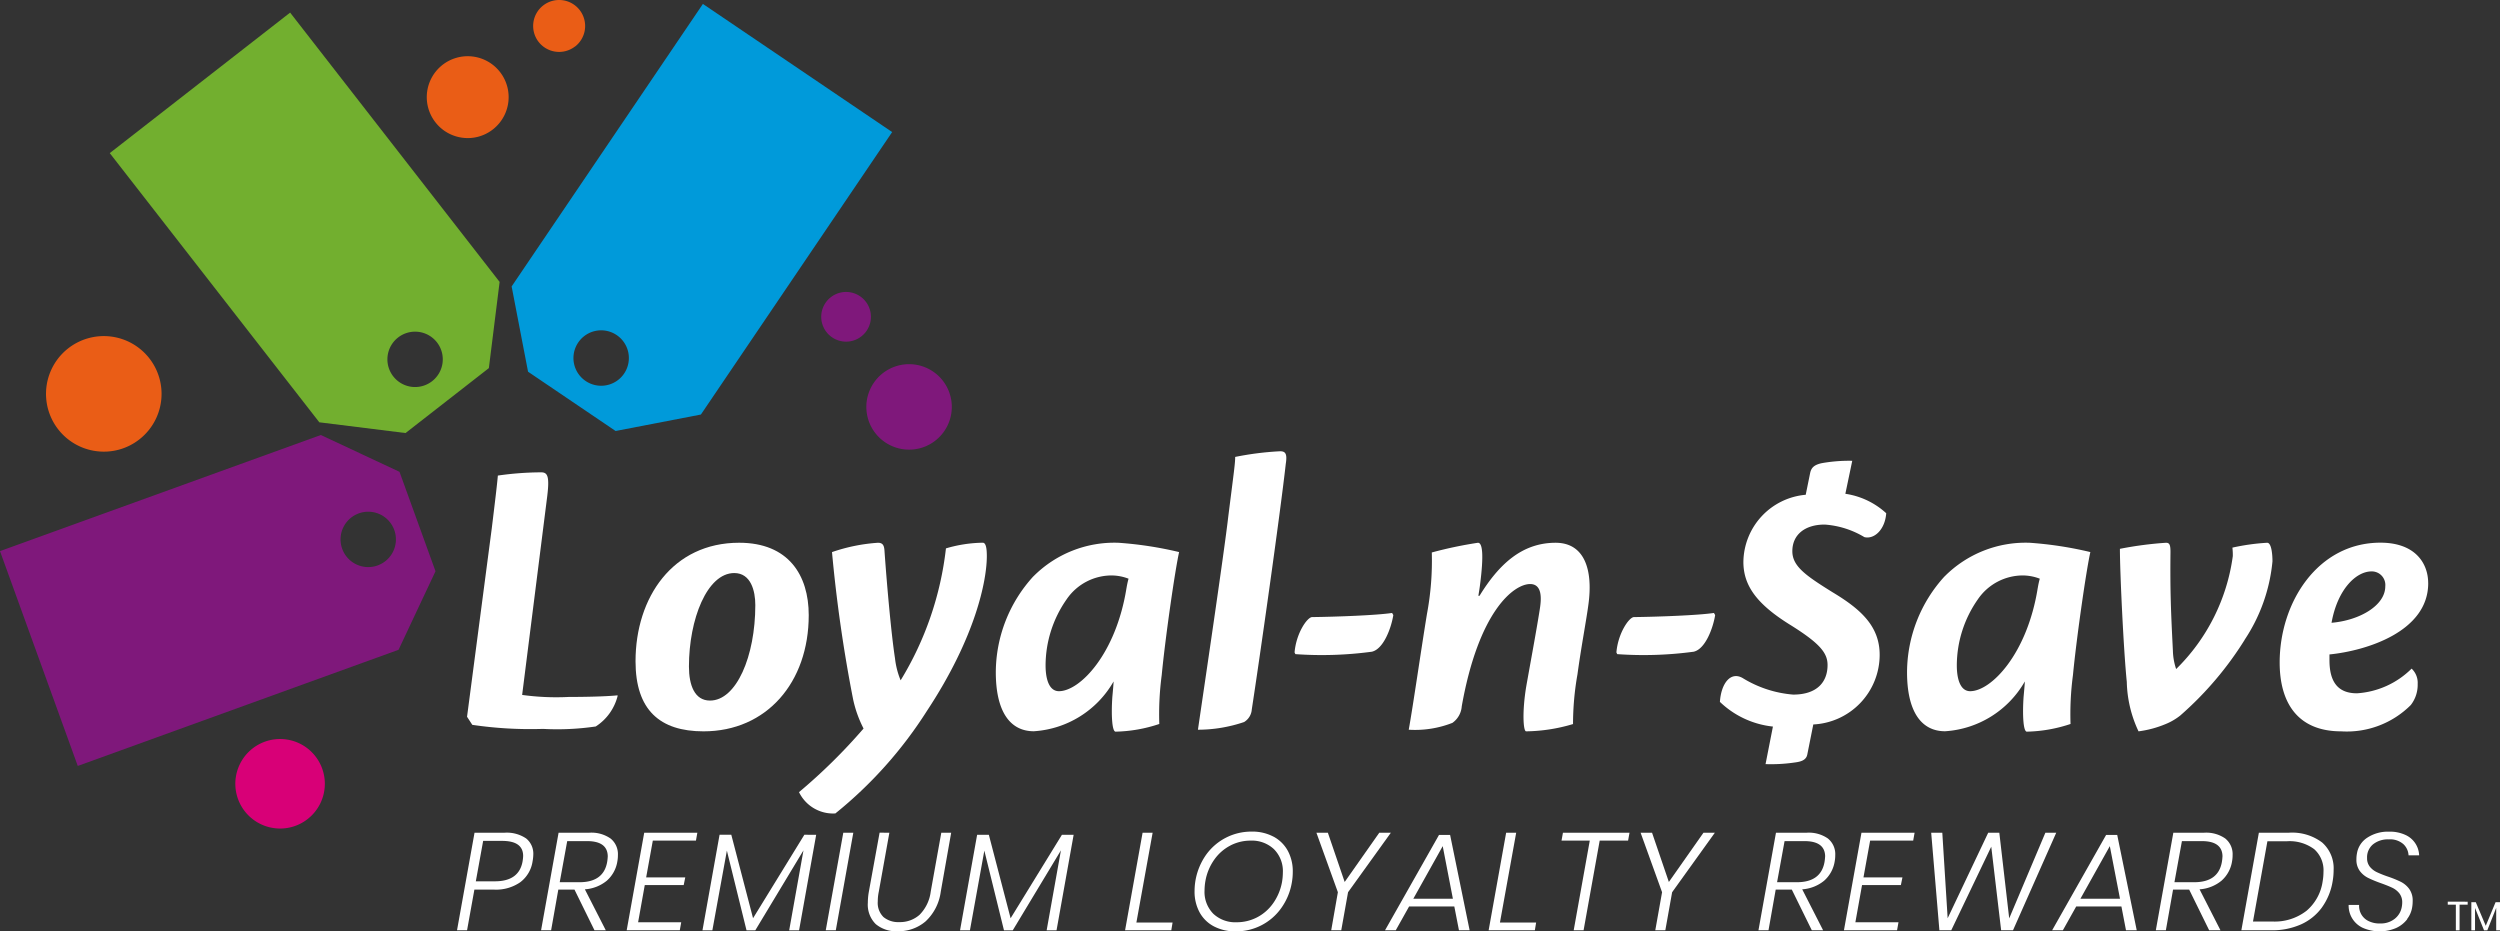 <?xml version="1.0" encoding="UTF-8"?>
<svg xmlns="http://www.w3.org/2000/svg" xmlns:xlink="http://www.w3.org/1999/xlink" width="112.512" height="41.917" viewBox="0 0 112.512 41.917">
  <rect x="0" y="0" width="112.512" height="41.917" fill="#333333" stroke="none"/>
  <defs>
    <clipPath id="clip-path">
      <rect id="Rectangle_129" data-name="Rectangle 129" width="112.512" height="41.917" fill="none"></rect>
    </clipPath>
  </defs>
  <g id="Group_331" data-name="Group 331" transform="translate(0 0)">
    <g id="Group_331-2" data-name="Group 331" transform="translate(0 0)" clip-path="url(#clip-path)">
      <path id="Path_634" data-name="Path 634" d="M22.85,20.022,26.6,17.1l.484-3.88L17.656,1.1,9.539,7.424,18.97,19.539Zm-.335-4.3a1.246,1.246,0,1,1-.218,1.749,1.246,1.246,0,0,1,.218-1.749" transform="translate(-4.599 -0.533)" fill="#72af2f"></path>
      <path id="Path_635" data-name="Path 635" d="M19.6,43.938l-1.62-4.474-3.54-1.658L0,43.032,3.5,52.7l14.436-5.227Zm-4.2-1.011a1.246,1.246,0,1,1,1.6.748,1.246,1.246,0,0,1-1.6-.748" transform="translate(0 -18.229)" fill="#7f187b"></path>
      <path id="Path_636" data-name="Path 636" d="M45.205,16.894l3.94,2.668,3.839-.741L61.591,6.109,53.074.342,44.466,13.056Zm3.989-1.648a1.247,1.247,0,1,1-1.731.333,1.246,1.246,0,0,1,1.731-.333" transform="translate(-21.44 -0.165)" fill="#009ada"></path>
      <path id="Path_637" data-name="Path 637" d="M8.193,33.854a2.6,2.6,0,1,0-1.92.529,2.586,2.586,0,0,0,1.92-.529" transform="translate(-1.924 -14.077)" fill="#ea5d16"></path>
      <path id="Path_638" data-name="Path 638" d="M40.065,8.183a1.842,1.842,0,1,0-1.358.374,1.831,1.831,0,0,0,1.358-.374" transform="translate(-17.885 -2.357)" fill="#ea5d16"></path>
      <path id="Path_639" data-name="Path 639" d="M78.4,35.093a1.923,1.923,0,1,0-1.418.39,1.911,1.911,0,0,0,1.418-.39" transform="translate(-36.307 -15.262)" fill="#7f187b"></path>
      <path id="Path_640" data-name="Path 640" d="M48.224,2.093A1.17,1.17,0,0,0,47.65.009a1.169,1.169,0,0,0-1.067,1.879,1.17,1.17,0,0,0,1.642.2" transform="translate(-22.341 0)" fill="#ea5d16"></path>
      <path id="Path_641" data-name="Path 641" d="M23.7,67.831a2.014,2.014,0,1,0-1.486.409,2,2,0,0,0,1.486-.409" transform="translate(-9.858 -30.968)" fill="#d80077"></path>
      <path id="Path_642" data-name="Path 642" d="M73.176,27.375a1.118,1.118,0,1,0-.825.227,1.11,1.11,0,0,0,.825-.227" transform="translate(-34.412 -12.235)" fill="#7f187b"></path>
      <path id="Path_643" data-name="Path 643" d="M41.707,43.565c.146-1.2.237-1.949.273-2.368a14.04,14.04,0,0,1,1.949-.146c.291,0,.382.182.273,1.075l-1.129,8.943a11.189,11.189,0,0,0,2.095.091c1.075,0,1.876-.037,2.2-.073v.036a2.3,2.3,0,0,1-.983,1.366,11.962,11.962,0,0,1-2.368.109,17.939,17.939,0,0,1-3.187-.182l-.237-.364Z" transform="translate(-19.574 -19.794)" fill="#fff"></path>
      <path id="Path_644" data-name="Path 644" d="M63.029,50.431c0,3.024-1.894,5.227-4.736,5.227-1.967,0-3.059-.965-3.059-3.151,0-2.878,1.675-5.337,4.663-5.337,2.222,0,3.132,1.458,3.132,3.26m-5.391,2.313c0,.838.255,1.53.948,1.53,1.184,0,2.039-1.985,2.039-4.3,0-.637-.2-1.439-.947-1.439-1.221,0-2.04,2.076-2.04,4.207" transform="translate(-26.632 -22.744)" fill="#fff"></path>
      <path id="Path_645" data-name="Path 645" d="M69.451,58.39a25.311,25.311,0,0,0,2.9-2.859,5.272,5.272,0,0,1-.473-1.329,65.689,65.689,0,0,1-.947-6.611A7.927,7.927,0,0,1,73,47.171c.219,0,.273.127.291.328.109,1.566.31,3.807.474,4.863a3.637,3.637,0,0,0,.255,1,14.512,14.512,0,0,0,2.039-5.938,6.1,6.1,0,0,1,1.658-.255c.146,0,.182.273.182.6,0,1.111-.51,3.661-2.7,6.976a19,19,0,0,1-4.117,4.608,1.706,1.706,0,0,1-1.639-.966" transform="translate(-33.487 -22.744)" fill="#fff"></path>
      <path id="Path_646" data-name="Path 646" d="M88.237,48.683a5.139,5.139,0,0,1,3.825-1.512,16.727,16.727,0,0,1,2.732.419c-.182.8-.62,3.843-.783,5.536a13.364,13.364,0,0,0-.109,2.2,6.566,6.566,0,0,1-1.967.346c-.164,0-.2-.783-.146-1.566.018-.2.055-.583.055-.692a4.458,4.458,0,0,1-3.588,2.24c-1.075,0-1.712-.892-1.712-2.659a6.427,6.427,0,0,1,1.694-4.316m4.189.528a4.018,4.018,0,0,1,.091-.419,2.168,2.168,0,0,0-.747-.146,2.454,2.454,0,0,0-2.04,1.075,5.2,5.2,0,0,0-.947,2.968c0,.71.2,1.166.6,1.166.947,0,2.568-1.675,3.042-4.644" transform="translate(-41.728 -22.744)" fill="#fff"></path>
      <path id="Path_647" data-name="Path 647" d="M106.535,50.842a.718.718,0,0,1-.346.564,6.477,6.477,0,0,1-2.077.346c.255-1.749,1.184-8,1.366-9.6.255-2.022.31-2.386.31-2.677a13.6,13.6,0,0,1,2.022-.255c.237,0,.328.109.255.565-.255,2.295-1.2,8.924-1.53,11.055" transform="translate(-50.199 -18.911)" fill="#fff"></path>
      <path id="Path_648" data-name="Path 648" d="M116.955,53.366c-.091.575-.437,1.529-.965,1.649a16.812,16.812,0,0,1-3.443.109l-.036-.076c.073-.868.565-1.573.783-1.591,1.129-.014,2.914-.081,3.606-.186Z" transform="translate(-54.249 -25.685)" fill="#fff"></path>
      <path id="Path_649" data-name="Path 649" d="M144.924,53.366c-.091.575-.437,1.529-.965,1.649a16.812,16.812,0,0,1-3.443.109l-.036-.076c.073-.868.565-1.573.783-1.591,1.129-.014,2.914-.081,3.606-.186Z" transform="translate(-67.734 -25.685)" fill="#fff"></path>
      <path id="Path_650" data-name="Path 650" d="M125.618,49.557c.874-1.421,1.912-2.386,3.424-2.386,1.293,0,1.694,1.2,1.475,2.786-.091.692-.328,1.931-.491,3.133a12.833,12.833,0,0,0-.2,2.24,7.668,7.668,0,0,1-2.112.328c-.127,0-.182-.856,0-1.985.146-.837.473-2.586.619-3.533.073-.455.109-1.111-.437-1.111-.729,0-2.313,1.2-3.078,5.5a1,1,0,0,1-.419.747,4.6,4.6,0,0,1-1.967.309c.2-1.111.546-3.533.82-5.208a13.038,13.038,0,0,0,.218-2.769,18.616,18.616,0,0,1,2.077-.437c.2,0,.273.51.091,1.912-.018.146-.054.365-.073.474Z" transform="translate(-59.032 -22.744)" fill="#fff"></path>
      <path id="Path_651" data-name="Path 651" d="M155.122,41.524a3.464,3.464,0,0,1,1.839.875c-.054.746-.546,1.184-.983,1.075a4,4,0,0,0-1.785-.565c-.892,0-1.457.455-1.457,1.2,0,.674.6,1.093,1.8,1.84,1.275.765,2.13,1.53,2.13,2.823a3.14,3.14,0,0,1-2.987,3.133l-.273,1.366c-.054.237-.273.31-.565.346a7.312,7.312,0,0,1-1.311.073L151.862,52a4.062,4.062,0,0,1-2.386-1.111c.054-.82.473-1.384,1.02-1.075a5.111,5.111,0,0,0,2.277.747c1.093,0,1.548-.583,1.548-1.33,0-.546-.346-.983-1.73-1.839-1.42-.892-2.058-1.712-2.058-2.8a3.071,3.071,0,0,1,2.805-3.024l.2-.983c.055-.255.2-.364.51-.437a6.973,6.973,0,0,1,1.384-.109Z" transform="translate(-72.072 -19.301)" fill="#fff"></path>
      <path id="Path_652" data-name="Path 652" d="M167.431,48.683a5.139,5.139,0,0,1,3.825-1.512,16.727,16.727,0,0,1,2.732.419c-.182.8-.62,3.843-.783,5.536a13.364,13.364,0,0,0-.109,2.2,6.566,6.566,0,0,1-1.967.346c-.164,0-.2-.783-.146-1.566.018-.2.055-.583.055-.692a4.458,4.458,0,0,1-3.588,2.24c-1.075,0-1.712-.892-1.712-2.659a6.427,6.427,0,0,1,1.694-4.316m4.189.528a4.016,4.016,0,0,1,.091-.419,2.168,2.168,0,0,0-.747-.146,2.454,2.454,0,0,0-2.04,1.075,5.2,5.2,0,0,0-.947,2.968c0,.71.2,1.166.6,1.166.947,0,2.568-1.675,3.042-4.644" transform="translate(-79.912 -22.744)" fill="#fff"></path>
      <path id="Path_653" data-name="Path 653" d="M189.856,51.543a15.222,15.222,0,0,1-2.9,3.406,2.691,2.691,0,0,1-.656.382,4.7,4.7,0,0,1-1.22.328,5.476,5.476,0,0,1-.528-2.222c-.146-1.439-.31-4.936-.31-5.992a16.293,16.293,0,0,1,2.076-.273c.164,0,.2.109.2.419-.018,1.766.018,2.64.109,4.444a2.771,2.771,0,0,0,.146.82,8.772,8.772,0,0,0,2.55-5.082,2.83,2.83,0,0,0-.018-.382,9.691,9.691,0,0,1,1.566-.219c.182,0,.237.473.237.837a7.662,7.662,0,0,1-1.256,3.534" transform="translate(-88.836 -22.745)" fill="#fff"></path>
      <path id="Path_654" data-name="Path 654" d="M204.81,48.992c0,2.185-2.8,3.042-4.444,3.205v.255c0,.984.382,1.494,1.238,1.494a3.832,3.832,0,0,0,2.459-1.111.876.876,0,0,1,.273.692,1.479,1.479,0,0,1-.31.947,4.073,4.073,0,0,1-3.133,1.184c-1.949,0-2.768-1.275-2.768-3.1,0-2.7,1.712-5.391,4.535-5.391,1.566,0,2.149.929,2.149,1.821m-4.353,1.785c1.275-.109,2.422-.783,2.422-1.639a.611.611,0,0,0-.619-.674c-.692,0-1.53.8-1.8,2.313" transform="translate(-95.529 -22.744)" fill="#fff"></path>
      <path id="Path_655" data-name="Path 655" d="M213.632,78.366V78.5h-.364v1.153H213.1V78.5h-.364v-.135Z" transform="translate(-102.575 -37.785)" fill="#fff"></path>
      <path id="Path_656" data-name="Path 656" d="M216.071,78.408v1.266H215.9v-1.01l-.4,1.01h-.148l-.405-1.007v1.007h-.166V78.408h.2l.449,1.063.442-1.063Z" transform="translate(-103.559 -37.806)" fill="#fff"></path>
      <path id="Path_657" data-name="Path 657" d="M40.5,74.931l-.33,1.831h-.452l.788-4.39h1.342a1.553,1.553,0,0,1,.982.258.88.88,0,0,1,.321.726,1.753,1.753,0,0,1-.032.3,1.441,1.441,0,0,1-.554.943,1.915,1.915,0,0,1-1.177.333Zm2.169-1.276a1.689,1.689,0,0,0,.025-.237q0-.679-.948-.679h-.852l-.33,1.819h.859q1.087,0,1.246-.9" transform="translate(-19.15 -34.895)" fill="#fff"></path>
      <path id="Path_658" data-name="Path 658" d="M50.161,72.64a.9.9,0,0,1,.321.735,1.5,1.5,0,0,1-.025.286,1.46,1.46,0,0,1-.477.872,1.739,1.739,0,0,1-.985.386l.941,1.843h-.509l-.9-1.831H47.8l-.324,1.831h-.452l.788-4.39h1.374a1.5,1.5,0,0,1,.976.268m-.137.809q0-.7-.935-.7H48.2l-.337,1.85h.89q1.087,0,1.246-.916a1.97,1.97,0,0,0,.025-.237" transform="translate(-22.673 -34.895)" fill="#fff"></path>
      <path id="Path_659" data-name="Path 659" d="M55.64,72.726l-.3,1.657H57.1l-.07.343H55.278l-.3,1.675h1.94l-.064.361H54.464l.789-4.391h2.391l-.063.355Z" transform="translate(-26.26 -34.895)" fill="#fff"></path>
      <path id="Path_660" data-name="Path 660" d="M66.172,72.551l-.77,4.3h-.445l.643-3.6-2.169,3.6h-.394l-.884-3.588L61.5,76.849h-.445l.769-4.3h.528l.979,3.756,2.309-3.756Z" transform="translate(-29.44 -34.981)" fill="#fff"></path>
      <path id="Path_661" data-name="Path 661" d="M73,72.371l-.788,4.391h-.452l.789-4.391Z" transform="translate(-34.597 -34.895)" fill="#fff"></path>
      <path id="Path_662" data-name="Path 662" d="M76.388,72.371l-.477,2.659a2.119,2.119,0,0,0-.045.43.894.894,0,0,0,.257.707,1.045,1.045,0,0,0,.716.227,1.316,1.316,0,0,0,.909-.33,1.791,1.791,0,0,0,.5-1.034l.477-2.659h.445L78.7,75.03a2.216,2.216,0,0,1-.684,1.333,1.866,1.866,0,0,1-1.256.442,1.422,1.422,0,0,1-.985-.321,1.23,1.23,0,0,1-.356-.963,2.886,2.886,0,0,1,.045-.492l.484-2.659Z" transform="translate(-36.362 -34.895)" fill="#fff"></path>
      <path id="Path_663" data-name="Path 663" d="M88.548,72.551l-.77,4.3h-.445l.643-3.6-2.169,3.6h-.394l-.884-3.588-.649,3.588h-.445l.769-4.3h.528l.979,3.756,2.309-3.756Z" transform="translate(-40.229 -34.981)" fill="#fff"></path>
      <path id="Path_664" data-name="Path 664" d="M98.288,76.413h1.628l-.057.349h-2.08l.788-4.391h.452Z" transform="translate(-47.145 -34.895)" fill="#fff"></path>
      <path id="Path_665" data-name="Path 665" d="M107.371,72.5a1.582,1.582,0,0,1,.643.635,1.935,1.935,0,0,1,.225.95,2.712,2.712,0,0,1-.044.492,2.772,2.772,0,0,1-.471,1.134,2.484,2.484,0,0,1-2.047,1.053,2.048,2.048,0,0,1-.992-.227,1.554,1.554,0,0,1-.643-.635,1.956,1.956,0,0,1-.223-.95,2.853,2.853,0,0,1,.515-1.629,2.5,2.5,0,0,1,2.055-1.049,2.014,2.014,0,0,1,.981.227m-1.939.4a2.024,2.024,0,0,0-.725.635,2.374,2.374,0,0,0-.4.968,2.51,2.51,0,0,0-.038.417,1.4,1.4,0,0,0,.394,1.05,1.443,1.443,0,0,0,1.05.383,1.983,1.983,0,0,0,.92-.221,2.018,2.018,0,0,0,.724-.635,2.39,2.39,0,0,0,.4-.962,2.558,2.558,0,0,0,.037-.417,1.4,1.4,0,0,0-.4-1.053,1.448,1.448,0,0,0-1.053-.386,1.967,1.967,0,0,0-.912.221" transform="translate(-50.058 -34.848)" fill="#fff"></path>
      <path id="Path_666" data-name="Path 666" d="M117.764,72.371l-1.927,2.678-.306,1.713h-.452l.3-1.713-.966-2.678h.515l.757,2.217,1.558-2.217Z" transform="translate(-55.168 -34.895)" fill="#fff"></path>
      <path id="Path_667" data-name="Path 667" d="M123.491,75.783h-2.035l-.6,1.071h-.483l2.429-4.291h.5l.878,4.291H123.7Zm-.064-.349-.458-2.367-1.323,2.367Z" transform="translate(-58.04 -34.987)" fill="#fff"></path>
      <path id="Path_668" data-name="Path 668" d="M129.885,76.413h1.628l-.057.349h-2.08l.788-4.391h.452Z" transform="translate(-62.38 -34.895)" fill="#fff"></path>
      <path id="Path_669" data-name="Path 669" d="M138.772,72.371l-.064.355h-1.278l-.725,4.036h-.445l.724-4.036h-1.272l.064-.355Z" transform="translate(-65.436 -34.895)" fill="#fff"></path>
      <path id="Path_670" data-name="Path 670" d="M145.923,72.371,144,75.049l-.306,1.713h-.452l.305-1.713-.966-2.678h.515l.757,2.217,1.558-2.217Z" transform="translate(-68.746 -34.895)" fill="#fff"></path>
      <path id="Path_671" data-name="Path 671" d="M155.957,72.64a.9.9,0,0,1,.321.735,1.5,1.5,0,0,1-.025.286,1.46,1.46,0,0,1-.477.872,1.738,1.738,0,0,1-.985.386l.941,1.843h-.509l-.9-1.831h-.725l-.324,1.831h-.452l.788-4.39h1.374a1.5,1.5,0,0,1,.976.268m-.137.809q0-.7-.935-.7h-.891l-.337,1.85h.89q1.087,0,1.246-.916a1.965,1.965,0,0,0,.025-.237" transform="translate(-73.683 -34.895)" fill="#fff"></path>
      <path id="Path_672" data-name="Path 672" d="M161.437,72.726l-.3,1.657h1.754l-.07.343h-1.748l-.3,1.675h1.94l-.064.361h-2.391l.789-4.391h2.391l-.063.355Z" transform="translate(-77.272 -34.895)" fill="#fff"></path>
      <path id="Path_673" data-name="Path 673" d="M173.467,72.371l-1.946,4.391h-.534L170.542,73l-1.8,3.762h-.534l-.369-4.391h.5l.241,3.849,1.825-3.849h.5l.445,3.855,1.628-3.855Z" transform="translate(-80.926 -34.895)" fill="#fff"></path>
      <path id="Path_674" data-name="Path 674" d="M181.468,75.783h-2.035l-.6,1.071h-.483l2.429-4.291h.5l.878,4.291h-.483Zm-.064-.349-.458-2.367-1.323,2.367Z" transform="translate(-85.994 -34.987)" fill="#fff"></path>
      <path id="Path_675" data-name="Path 675" d="M190.492,72.64a.9.9,0,0,1,.321.735,1.5,1.5,0,0,1-.025.286,1.461,1.461,0,0,1-.477.872,1.738,1.738,0,0,1-.985.386l.941,1.843h-.509l-.9-1.831h-.725l-.324,1.831h-.452l.788-4.39h1.374a1.5,1.5,0,0,1,.976.268m-.137.809q0-.7-.935-.7h-.891l-.337,1.85h.89q1.087,0,1.246-.916a1.97,1.97,0,0,0,.025-.237" transform="translate(-90.335 -34.895)" fill="#fff"></path>
      <path id="Path_676" data-name="Path 676" d="M198.419,75.737a2.36,2.36,0,0,1-.941.76,3.165,3.165,0,0,1-1.33.265h-1.354l.788-4.391h1.355a2.235,2.235,0,0,1,1.494.442,1.547,1.547,0,0,1,.515,1.239,2.928,2.928,0,0,1-.045.511,2.775,2.775,0,0,1-.483,1.174m-.7.155a2.132,2.132,0,0,0,.734-1.33,2.513,2.513,0,0,0,.038-.429,1.27,1.27,0,0,0-.416-1.019,1.854,1.854,0,0,0-1.237-.358h-.871l-.649,3.612h.871a2.336,2.336,0,0,0,1.53-.477" transform="translate(-93.922 -34.895)" fill="#fff"></path>
      <path id="Path_677" data-name="Path 677" d="M206.763,76.212a1.318,1.318,0,0,1-.5.4,1.891,1.891,0,0,1-1.511-.009,1.1,1.1,0,0,1-.63-1.028h.471a.763.763,0,0,0,.079.386.748.748,0,0,0,.309.321,1.091,1.091,0,0,0,.56.127,1,1,0,0,0,.658-.212.866.866,0,0,0,.315-.535,1.08,1.08,0,0,0,.019-.193.647.647,0,0,0-.13-.417.908.908,0,0,0-.322-.252q-.19-.09-.521-.209a5.155,5.155,0,0,1-.576-.24,1.047,1.047,0,0,1-.362-.308.842.842,0,0,1-.15-.517,1.418,1.418,0,0,1,.026-.28,1.044,1.044,0,0,1,.467-.7,1.687,1.687,0,0,1,.976-.268,1.662,1.662,0,0,1,.741.149,1.047,1.047,0,0,1,.613.916h-.477a.738.738,0,0,0-.228-.5.905.905,0,0,0-.668-.218,1.065,1.065,0,0,0-.7.221.757.757,0,0,0-.27.62.6.6,0,0,0,.124.389.9.9,0,0,0,.309.243,4.808,4.808,0,0,0,.5.2,4.821,4.821,0,0,1,.585.237,1.069,1.069,0,0,1,.379.321.888.888,0,0,1,.155.545,1.657,1.657,0,0,1-.025.293,1.172,1.172,0,0,1-.226.517" transform="translate(-98.422 -34.849)" fill="#fff"></path>
    </g>
  </g>
</svg>

